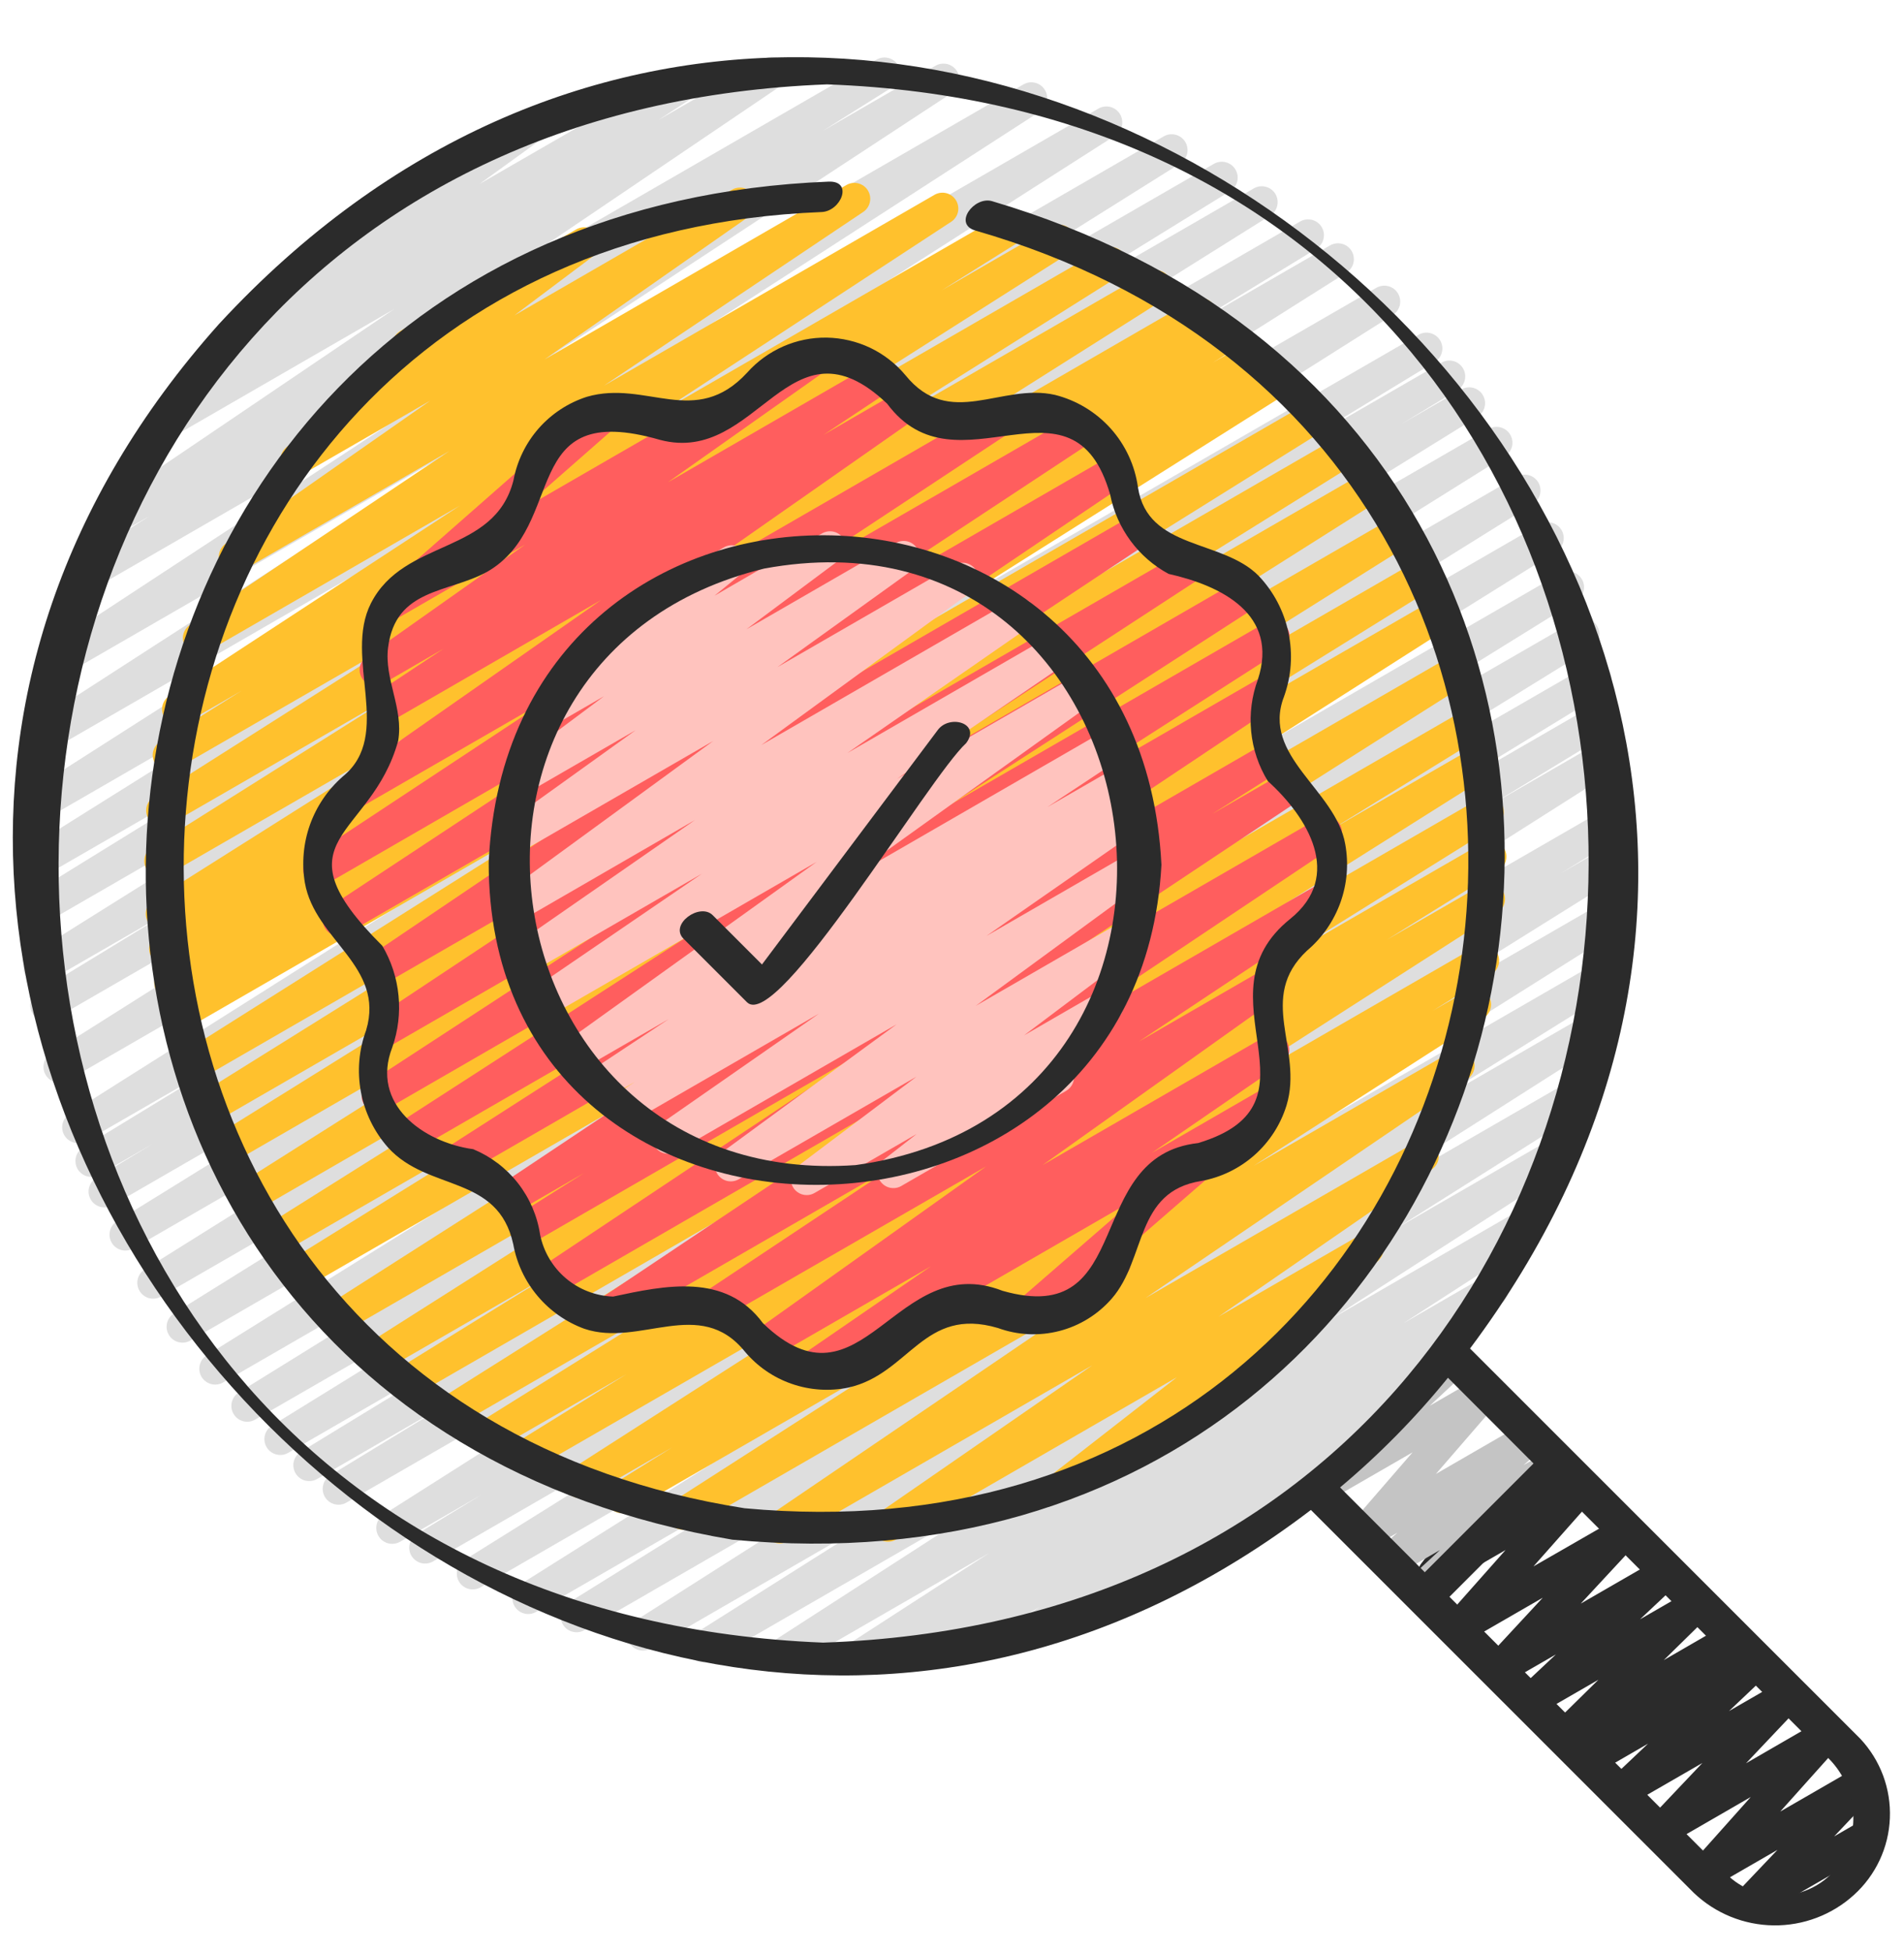 <svg width="40" height="41" viewBox="0 0 40 41" fill="none" xmlns="http://www.w3.org/2000/svg">
<g clip-path="url(#clip0_404_2436)">
<path d="M36.7 40.34C36.635 40.34 36.571 40.321 36.516 40.285C36.462 40.249 36.419 40.198 36.393 40.138C36.367 40.078 36.36 40.012 36.371 39.948C36.383 39.883 36.413 39.824 36.458 39.777L37.342 38.847L35.937 39.658C35.869 39.698 35.788 39.712 35.71 39.697C35.632 39.683 35.562 39.641 35.512 39.58C35.462 39.518 35.436 39.441 35.438 39.362C35.439 39.282 35.469 39.206 35.522 39.147L36.781 37.737L35.027 38.75C34.957 38.79 34.876 38.804 34.797 38.789C34.718 38.774 34.648 38.731 34.598 38.668C34.548 38.605 34.523 38.526 34.527 38.446C34.531 38.366 34.563 38.29 34.618 38.232L35.764 37.023L34.2 37.925C34.129 37.969 34.044 37.985 33.962 37.969C33.88 37.954 33.807 37.908 33.757 37.841C33.707 37.773 33.684 37.69 33.693 37.607C33.702 37.524 33.741 37.447 33.804 37.392L34.623 36.617L33.526 37.251C33.454 37.292 33.369 37.305 33.288 37.287C33.206 37.269 33.135 37.221 33.087 37.153C33.039 37.084 33.019 37.001 33.03 36.918C33.041 36.836 33.082 36.76 33.145 36.707L33.279 36.595L33.02 36.745C32.95 36.785 32.867 36.798 32.788 36.782C32.709 36.765 32.639 36.721 32.59 36.657C32.541 36.593 32.517 36.513 32.523 36.432C32.528 36.352 32.563 36.276 32.62 36.219L33.58 35.275L32.292 36.018C32.221 36.06 32.137 36.075 32.056 36.059C31.974 36.043 31.902 35.997 31.853 35.93C31.804 35.864 31.781 35.781 31.789 35.699C31.797 35.617 31.836 35.54 31.897 35.485L32.687 34.743L31.627 35.354C31.558 35.394 31.477 35.407 31.399 35.392C31.321 35.377 31.25 35.335 31.201 35.273C31.151 35.21 31.126 35.132 31.128 35.053C31.131 34.973 31.163 34.897 31.217 34.839L32.411 33.552L30.77 34.499C30.701 34.539 30.621 34.553 30.543 34.539C30.465 34.524 30.395 34.483 30.345 34.422C30.295 34.36 30.268 34.283 30.27 34.204C30.272 34.124 30.301 34.048 30.354 33.989L31.629 32.551L30.291 33.324C30.224 33.363 30.145 33.377 30.069 33.365C29.993 33.352 29.923 33.313 29.872 33.255C29.822 33.197 29.792 33.123 29.79 33.045C29.788 32.968 29.813 32.892 29.86 32.831L30.48 32.031C30.421 32.009 30.369 31.971 30.331 31.921C30.293 31.87 30.27 31.81 30.265 31.747C30.26 31.684 30.272 31.622 30.302 31.566C30.331 31.51 30.375 31.463 30.429 31.431L31.422 30.858C31.489 30.82 31.567 30.805 31.643 30.818C31.719 30.831 31.789 30.87 31.839 30.928C31.89 30.986 31.919 31.06 31.921 31.137C31.924 31.214 31.899 31.29 31.852 31.351L31.428 31.897L33.073 30.947C33.142 30.908 33.222 30.894 33.3 30.908C33.378 30.922 33.449 30.964 33.498 31.025C33.549 31.087 33.575 31.164 33.574 31.243C33.572 31.322 33.542 31.398 33.489 31.457L32.215 32.895L33.993 31.873C34.062 31.834 34.144 31.82 34.222 31.835C34.3 31.85 34.37 31.892 34.42 31.955C34.469 32.017 34.495 32.095 34.492 32.175C34.489 32.254 34.458 32.33 34.404 32.389L33.209 33.676L34.849 32.73C34.92 32.688 35.005 32.673 35.086 32.689C35.167 32.705 35.239 32.751 35.288 32.818C35.338 32.884 35.361 32.967 35.352 33.049C35.344 33.132 35.306 33.208 35.244 33.263L34.454 34.006L35.513 33.395C35.583 33.355 35.665 33.342 35.744 33.358C35.824 33.375 35.894 33.419 35.943 33.483C35.992 33.547 36.016 33.627 36.01 33.708C36.005 33.789 35.97 33.864 35.913 33.921L34.953 34.863L36.239 34.119C36.312 34.077 36.397 34.064 36.479 34.082C36.56 34.1 36.632 34.148 36.68 34.216C36.728 34.284 36.749 34.368 36.738 34.451C36.727 34.534 36.685 34.61 36.621 34.663L36.487 34.773L36.744 34.625C36.815 34.581 36.9 34.566 36.982 34.581C37.064 34.597 37.137 34.643 37.187 34.71C37.237 34.777 37.26 34.861 37.251 34.944C37.242 35.027 37.203 35.103 37.14 35.159L36.323 35.933L37.419 35.301C37.488 35.262 37.569 35.248 37.648 35.264C37.726 35.279 37.796 35.321 37.846 35.384C37.895 35.447 37.921 35.525 37.917 35.605C37.914 35.684 37.882 35.76 37.827 35.819L36.681 37.029L38.243 36.126C38.312 36.086 38.392 36.072 38.471 36.087C38.548 36.101 38.619 36.143 38.669 36.204C38.719 36.266 38.745 36.343 38.743 36.422C38.742 36.502 38.712 36.578 38.659 36.637L37.4 38.043L39.005 37.117C39.075 37.078 39.156 37.064 39.234 37.08C39.313 37.095 39.383 37.138 39.433 37.2C39.482 37.263 39.507 37.342 39.504 37.422C39.5 37.501 39.468 37.577 39.413 37.635L38.533 38.564L39.104 38.234C39.142 38.212 39.184 38.197 39.227 38.191C39.271 38.185 39.315 38.188 39.358 38.199C39.4 38.211 39.44 38.23 39.475 38.257C39.51 38.283 39.539 38.317 39.561 38.355C39.583 38.393 39.597 38.435 39.603 38.479C39.609 38.522 39.606 38.566 39.594 38.609C39.583 38.651 39.563 38.691 39.536 38.726C39.509 38.761 39.476 38.79 39.437 38.811L36.867 40.295C36.816 40.325 36.759 40.34 36.7 40.34Z" fill="#2B2B2B"/>
<path d="M29.811 33.745C29.744 33.745 29.679 33.724 29.624 33.687C29.568 33.649 29.526 33.595 29.501 33.533C29.477 33.47 29.472 33.402 29.487 33.337C29.502 33.271 29.536 33.212 29.585 33.167L30.252 32.551L29.345 33.074C29.274 33.115 29.189 33.128 29.109 33.11C29.028 33.093 28.957 33.046 28.909 32.979C28.861 32.911 28.839 32.829 28.849 32.747C28.858 32.665 28.897 32.589 28.959 32.535L29.359 32.186L28.783 32.519C28.715 32.559 28.634 32.572 28.557 32.559C28.48 32.544 28.41 32.504 28.359 32.443C28.309 32.382 28.282 32.306 28.283 32.227C28.284 32.148 28.313 32.072 28.364 32.013L29.676 30.499L27.821 31.569C27.75 31.611 27.666 31.624 27.586 31.608C27.505 31.591 27.434 31.545 27.385 31.479C27.336 31.413 27.314 31.331 27.322 31.249C27.329 31.168 27.367 31.092 27.427 31.036L29.663 28.957C29.652 28.891 29.662 28.822 29.69 28.761C29.719 28.7 29.766 28.649 29.825 28.615L30.403 28.282C30.474 28.24 30.558 28.226 30.639 28.243C30.719 28.259 30.791 28.305 30.84 28.371C30.889 28.437 30.912 28.52 30.904 28.602C30.896 28.684 30.858 28.76 30.797 28.815L30.037 29.521L31.06 28.931C31.128 28.891 31.208 28.878 31.286 28.892C31.363 28.905 31.433 28.947 31.483 29.007C31.533 29.068 31.561 29.144 31.56 29.223C31.559 29.302 31.53 29.378 31.479 29.437L30.166 30.953L32.021 29.881C32.093 29.84 32.178 29.827 32.258 29.845C32.339 29.863 32.41 29.91 32.459 29.977C32.507 30.044 32.528 30.127 32.518 30.209C32.509 30.291 32.469 30.367 32.407 30.421L32.007 30.768L32.501 30.483C32.572 30.442 32.656 30.429 32.736 30.446C32.816 30.463 32.887 30.508 32.935 30.574C32.984 30.64 33.007 30.722 32.999 30.803C32.991 30.884 32.954 30.96 32.894 31.016L30.707 33.037C30.716 33.103 30.706 33.169 30.676 33.229C30.647 33.288 30.601 33.338 30.544 33.371L29.977 33.699C29.927 33.729 29.869 33.745 29.811 33.745Z" fill="#C4C4C4"/>
<path d="M18.075 35.094C18.003 35.094 17.933 35.071 17.876 35.028C17.818 34.984 17.776 34.924 17.756 34.855C17.735 34.786 17.738 34.712 17.763 34.645C17.788 34.577 17.834 34.52 17.895 34.481L20.781 32.614L16.581 35.039C16.506 35.079 16.419 35.089 16.337 35.066C16.255 35.044 16.185 34.991 16.141 34.918C16.097 34.846 16.082 34.759 16.099 34.676C16.117 34.593 16.165 34.52 16.235 34.471L21.29 31.21L14.947 34.873C14.872 34.915 14.784 34.925 14.7 34.903C14.617 34.881 14.546 34.827 14.502 34.754C14.457 34.68 14.443 34.592 14.461 34.508C14.48 34.424 14.531 34.351 14.603 34.303L18.736 31.693L13.669 34.62C13.594 34.662 13.505 34.673 13.422 34.651C13.338 34.629 13.267 34.576 13.222 34.502C13.177 34.428 13.163 34.34 13.181 34.256C13.2 34.172 13.251 34.098 13.323 34.051L20.448 29.517L12.283 34.23C12.246 34.252 12.204 34.267 12.161 34.274C12.118 34.28 12.073 34.278 12.031 34.267C11.989 34.257 11.948 34.238 11.913 34.212C11.878 34.186 11.848 34.153 11.826 34.115C11.803 34.078 11.789 34.036 11.782 33.993C11.776 33.95 11.778 33.905 11.789 33.863C11.799 33.82 11.818 33.781 11.844 33.745C11.87 33.71 11.903 33.681 11.941 33.658L16.407 30.88L11.257 33.853C11.182 33.895 11.094 33.906 11.01 33.883C10.927 33.861 10.856 33.807 10.812 33.734C10.767 33.66 10.753 33.572 10.771 33.488C10.79 33.404 10.841 33.331 10.913 33.283L19.013 28.184L10.097 33.333C10.021 33.377 9.931 33.389 9.847 33.367C9.762 33.345 9.689 33.291 9.644 33.216C9.599 33.141 9.586 33.052 9.606 32.967C9.626 32.882 9.679 32.808 9.753 32.762L17.287 28.06L9.092 32.793C9.016 32.835 8.927 32.846 8.844 32.823C8.76 32.801 8.689 32.746 8.644 32.672C8.6 32.598 8.586 32.509 8.606 32.425C8.626 32.34 8.678 32.267 8.751 32.221L10.103 31.397L8.412 32.373C8.336 32.418 8.245 32.432 8.159 32.411C8.073 32.39 7.999 32.335 7.953 32.259C7.907 32.183 7.894 32.092 7.915 32.006C7.936 31.92 7.991 31.846 8.067 31.8L20.248 24.067L7.277 31.555C7.201 31.599 7.112 31.61 7.027 31.588C6.943 31.566 6.87 31.511 6.826 31.436C6.781 31.36 6.768 31.271 6.789 31.186C6.81 31.101 6.863 31.028 6.937 30.982L9.492 29.425L6.667 31.056C6.591 31.101 6.5 31.114 6.414 31.093C6.328 31.071 6.255 31.016 6.21 30.94C6.165 30.864 6.151 30.773 6.173 30.687C6.195 30.601 6.25 30.528 6.326 30.483L10.326 28.041L6.059 30.507C5.983 30.553 5.893 30.566 5.807 30.544C5.721 30.523 5.647 30.468 5.602 30.392C5.557 30.316 5.543 30.225 5.565 30.139C5.587 30.054 5.641 29.98 5.717 29.935L13.8 24.943L5.365 29.809C5.29 29.855 5.199 29.868 5.113 29.847C5.027 29.825 4.953 29.77 4.908 29.695C4.863 29.619 4.849 29.528 4.871 29.442C4.892 29.357 4.947 29.283 5.023 29.237L14.556 23.332L4.677 29.037C4.602 29.077 4.514 29.087 4.432 29.064C4.349 29.041 4.279 28.988 4.235 28.915C4.191 28.842 4.176 28.755 4.195 28.671C4.213 28.588 4.263 28.515 4.333 28.467L15.477 21.523L4 28.151C3.924 28.195 3.835 28.207 3.75 28.185C3.665 28.163 3.593 28.109 3.548 28.034C3.503 27.959 3.489 27.87 3.509 27.785C3.53 27.7 3.583 27.626 3.657 27.58L14.923 20.564L3.379 27.231C3.303 27.272 3.214 27.283 3.131 27.261C3.048 27.238 2.976 27.184 2.932 27.11C2.888 27.036 2.874 26.948 2.893 26.864C2.913 26.78 2.964 26.706 3.036 26.659L15.093 19.119L2.793 26.221C2.717 26.262 2.629 26.273 2.546 26.25C2.463 26.227 2.392 26.173 2.348 26.099C2.303 26.025 2.29 25.937 2.309 25.853C2.328 25.77 2.379 25.696 2.451 25.649L11.963 19.767L2.349 25.317C2.274 25.357 2.185 25.366 2.103 25.343C2.021 25.319 1.95 25.265 1.907 25.191C1.863 25.118 1.85 25.03 1.869 24.947C1.889 24.863 1.939 24.79 2.011 24.743L3.211 24.019L2.077 24.674C2.002 24.715 1.913 24.725 1.829 24.703C1.746 24.68 1.675 24.625 1.631 24.551C1.587 24.477 1.574 24.388 1.594 24.304C1.614 24.22 1.665 24.147 1.738 24.101L4.813 22.227L1.8 23.965C1.725 24.006 1.636 24.017 1.553 23.994C1.47 23.972 1.399 23.919 1.354 23.845C1.31 23.771 1.295 23.683 1.314 23.599C1.333 23.515 1.384 23.442 1.455 23.395L14.789 14.969L1.409 22.695C1.334 22.737 1.245 22.748 1.161 22.726C1.077 22.704 1.006 22.65 0.961 22.576C0.916 22.502 0.902 22.413 0.922 22.329C0.941 22.244 0.993 22.171 1.065 22.124L13.687 14.154L1.125 21.407C1.05 21.447 0.961 21.457 0.879 21.434C0.796 21.411 0.725 21.357 0.682 21.283C0.638 21.209 0.624 21.121 0.643 21.038C0.663 20.954 0.714 20.881 0.785 20.834L3.683 19.067L1 20.615C0.924 20.66 0.834 20.674 0.748 20.653C0.662 20.631 0.588 20.577 0.542 20.501C0.497 20.425 0.483 20.334 0.504 20.249C0.526 20.163 0.58 20.089 0.656 20.043L10.633 13.795L0.886 19.423C0.81 19.468 0.719 19.481 0.633 19.46C0.548 19.438 0.474 19.383 0.429 19.307C0.383 19.231 0.37 19.14 0.392 19.055C0.413 18.969 0.468 18.895 0.544 18.85L6.303 15.295L0.853 18.441C0.777 18.486 0.686 18.5 0.6 18.478C0.514 18.456 0.44 18.401 0.395 18.325C0.349 18.249 0.336 18.158 0.357 18.072C0.379 17.986 0.434 17.912 0.51 17.867L8.867 12.633L0.902 17.233C0.827 17.277 0.737 17.29 0.652 17.268C0.567 17.247 0.494 17.193 0.449 17.118C0.403 17.044 0.389 16.954 0.409 16.869C0.429 16.784 0.481 16.71 0.555 16.663L10.493 10.318L1.067 15.757C1.029 15.78 0.988 15.795 0.945 15.802C0.901 15.808 0.857 15.807 0.815 15.796C0.729 15.776 0.655 15.722 0.608 15.646C0.562 15.571 0.548 15.48 0.569 15.394C0.589 15.308 0.643 15.234 0.719 15.188L10.214 9.058L1.412 14.141C1.337 14.183 1.248 14.195 1.165 14.174C1.081 14.152 1.009 14.099 0.963 14.026C0.918 13.952 0.903 13.864 0.922 13.779C0.94 13.695 0.991 13.621 1.063 13.573L9.837 7.819L2.005 12.341C1.967 12.363 1.926 12.378 1.882 12.385C1.839 12.391 1.795 12.389 1.752 12.379C1.71 12.368 1.67 12.349 1.635 12.323C1.599 12.297 1.57 12.264 1.547 12.227C1.524 12.19 1.509 12.148 1.503 12.105C1.496 12.061 1.499 12.017 1.509 11.975C1.52 11.932 1.538 11.892 1.564 11.857C1.591 11.822 1.623 11.792 1.661 11.769L3.144 10.836L2.489 11.213C2.415 11.256 2.326 11.268 2.243 11.247C2.159 11.226 2.087 11.174 2.042 11.101C1.996 11.028 1.98 10.94 1.998 10.856C2.016 10.771 2.065 10.697 2.136 10.649L8.283 6.489L3.67 9.153C3.595 9.195 3.506 9.207 3.423 9.186C3.339 9.164 3.267 9.111 3.221 9.038C3.176 8.964 3.161 8.876 3.18 8.791C3.198 8.707 3.249 8.633 3.321 8.585L4.629 7.733C4.558 7.736 4.489 7.716 4.43 7.676C4.371 7.636 4.327 7.578 4.303 7.511C4.28 7.444 4.278 7.371 4.299 7.303C4.319 7.235 4.361 7.176 4.418 7.133L6.919 5.325C6.866 5.297 6.822 5.256 6.791 5.205C6.76 5.154 6.743 5.096 6.742 5.037C6.741 4.977 6.756 4.919 6.785 4.867C6.815 4.815 6.857 4.772 6.909 4.743L10.969 2.399C11.043 2.36 11.128 2.351 11.208 2.371C11.288 2.392 11.357 2.442 11.403 2.511C11.448 2.58 11.466 2.664 11.453 2.746C11.441 2.827 11.398 2.901 11.333 2.953L10.075 3.863L14.234 1.463C14.309 1.419 14.399 1.406 14.483 1.428C14.567 1.449 14.64 1.502 14.686 1.576C14.731 1.651 14.746 1.74 14.727 1.825C14.707 1.909 14.656 1.983 14.583 2.031L13.836 2.518L16.047 1.24C16.122 1.196 16.211 1.182 16.296 1.203C16.38 1.223 16.453 1.276 16.5 1.35C16.546 1.423 16.561 1.512 16.543 1.597C16.525 1.682 16.474 1.757 16.401 1.805L10.254 5.964L18.419 1.25C18.495 1.208 18.584 1.196 18.668 1.219C18.751 1.241 18.823 1.295 18.868 1.369C18.913 1.443 18.927 1.531 18.907 1.616C18.888 1.7 18.836 1.774 18.763 1.821L17.288 2.747L19.65 1.383C19.725 1.338 19.815 1.325 19.9 1.345C19.985 1.366 20.059 1.42 20.105 1.494C20.151 1.569 20.166 1.659 20.146 1.744C20.127 1.829 20.074 1.904 20 1.951L11.225 7.705L21.502 1.772C21.577 1.729 21.666 1.717 21.75 1.739C21.834 1.761 21.906 1.814 21.951 1.888C21.997 1.962 22.011 2.05 21.992 2.135C21.973 2.219 21.922 2.293 21.849 2.341L12.352 8.474L23.075 2.281C23.151 2.237 23.241 2.224 23.325 2.246C23.41 2.267 23.483 2.321 23.529 2.396C23.574 2.47 23.588 2.56 23.569 2.645C23.549 2.73 23.496 2.804 23.422 2.851L13.482 9.2L24.443 2.867C24.518 2.821 24.609 2.807 24.695 2.829C24.781 2.85 24.855 2.905 24.9 2.98C24.946 3.056 24.96 3.147 24.938 3.233C24.917 3.319 24.863 3.392 24.787 3.438L16.429 8.678L25.505 3.439C25.58 3.397 25.67 3.385 25.754 3.408C25.838 3.43 25.91 3.484 25.954 3.559C25.999 3.633 26.013 3.722 25.993 3.807C25.973 3.891 25.92 3.965 25.847 4.011L20.099 7.56L26.341 3.956C26.417 3.912 26.507 3.9 26.591 3.922C26.676 3.944 26.749 3.998 26.794 4.073C26.839 4.148 26.852 4.237 26.832 4.322C26.812 4.407 26.759 4.481 26.685 4.527L16.697 10.784L27.315 4.651C27.391 4.607 27.481 4.596 27.566 4.618C27.65 4.64 27.723 4.695 27.767 4.77C27.812 4.845 27.825 4.935 27.804 5.02C27.783 5.105 27.73 5.178 27.655 5.224L24.781 6.98L27.937 5.157C28.013 5.112 28.104 5.098 28.19 5.119C28.275 5.14 28.349 5.195 28.395 5.27C28.441 5.346 28.454 5.437 28.433 5.523C28.412 5.608 28.358 5.682 28.282 5.728L15.661 13.697L28.91 6.047C28.986 6.002 29.076 5.988 29.162 6.009C29.248 6.03 29.322 6.084 29.368 6.16C29.414 6.236 29.428 6.326 29.407 6.412C29.385 6.498 29.331 6.572 29.255 6.618L15.915 15.047L29.811 7.025C29.887 6.984 29.975 6.974 30.058 6.998C30.141 7.021 30.211 7.075 30.255 7.148C30.299 7.222 30.313 7.31 30.293 7.394C30.274 7.477 30.223 7.55 30.151 7.597L27.067 9.473L30.289 7.612C30.365 7.571 30.454 7.561 30.537 7.583C30.62 7.606 30.692 7.661 30.735 7.735C30.779 7.809 30.793 7.898 30.773 7.982C30.753 8.066 30.701 8.139 30.629 8.185L29.448 8.901L30.709 8.173C30.784 8.133 30.872 8.123 30.955 8.146C31.037 8.169 31.108 8.223 31.152 8.296C31.196 8.37 31.21 8.457 31.191 8.541C31.172 8.624 31.122 8.697 31.051 8.745L21.541 14.627L31.274 9.009C31.35 8.965 31.439 8.953 31.524 8.975C31.609 8.997 31.681 9.051 31.726 9.126C31.771 9.201 31.785 9.29 31.765 9.375C31.744 9.46 31.691 9.534 31.617 9.58L19.553 17.119L31.858 10.015C31.934 9.969 32.025 9.956 32.111 9.977C32.196 9.998 32.27 10.053 32.316 10.129C32.361 10.205 32.375 10.296 32.353 10.382C32.332 10.467 32.277 10.541 32.201 10.587L20.941 17.6L32.347 11.014C32.423 10.969 32.513 10.955 32.599 10.977C32.685 10.998 32.759 11.053 32.804 11.129C32.849 11.204 32.863 11.295 32.841 11.381C32.82 11.467 32.765 11.54 32.689 11.586L21.543 18.533L32.773 12.046C32.811 12.024 32.853 12.009 32.896 12.002C32.939 11.996 32.983 11.998 33.026 12.009C33.068 12.019 33.108 12.038 33.143 12.064C33.178 12.09 33.208 12.123 33.231 12.161C33.253 12.198 33.268 12.24 33.275 12.283C33.281 12.326 33.279 12.371 33.268 12.413C33.258 12.456 33.239 12.495 33.212 12.531C33.186 12.566 33.154 12.595 33.116 12.618L23.583 18.525L33.104 13.029C33.18 12.986 33.269 12.975 33.353 12.997C33.437 13.019 33.509 13.073 33.554 13.148C33.598 13.223 33.612 13.312 33.592 13.396C33.572 13.481 33.52 13.554 33.446 13.601L25.359 18.592L33.359 13.975C33.434 13.933 33.524 13.922 33.607 13.945C33.691 13.967 33.762 14.021 33.806 14.096C33.851 14.17 33.864 14.259 33.844 14.343C33.824 14.428 33.772 14.501 33.699 14.547L29.686 17L33.527 14.78C33.602 14.739 33.691 14.73 33.773 14.753C33.856 14.776 33.927 14.83 33.971 14.904C34.014 14.978 34.028 15.065 34.009 15.149C33.989 15.233 33.938 15.306 33.867 15.353L31.329 16.899L33.653 15.558C33.728 15.517 33.816 15.507 33.899 15.529C33.981 15.552 34.052 15.605 34.096 15.678C34.141 15.751 34.156 15.839 34.137 15.922C34.119 16.006 34.069 16.079 33.998 16.127L21.817 23.861L33.789 16.949C33.864 16.909 33.953 16.899 34.035 16.922C34.118 16.945 34.189 16.999 34.233 17.073C34.276 17.147 34.29 17.235 34.271 17.318C34.251 17.402 34.2 17.475 34.129 17.522L32.787 18.341L33.811 17.749C33.887 17.71 33.974 17.7 34.056 17.723C34.139 17.746 34.209 17.799 34.253 17.873C34.297 17.946 34.311 18.033 34.292 18.116C34.274 18.199 34.225 18.272 34.154 18.32L26.614 23.025L33.777 18.892C33.853 18.851 33.941 18.84 34.024 18.862C34.108 18.884 34.179 18.938 34.223 19.012C34.268 19.085 34.282 19.173 34.263 19.257C34.244 19.341 34.194 19.415 34.122 19.462L26.017 24.563L33.651 20.155C33.726 20.113 33.816 20.101 33.9 20.124C33.984 20.146 34.056 20.2 34.1 20.275C34.145 20.349 34.159 20.438 34.139 20.523C34.118 20.607 34.066 20.681 33.993 20.727L29.54 23.497L33.468 21.23C33.543 21.188 33.632 21.177 33.716 21.199C33.799 21.221 33.871 21.274 33.916 21.348C33.96 21.422 33.975 21.51 33.956 21.594C33.937 21.678 33.886 21.752 33.814 21.799L26.688 26.333L33.113 22.624C33.189 22.578 33.28 22.564 33.366 22.586C33.451 22.607 33.525 22.661 33.571 22.737C33.617 22.813 33.63 22.903 33.609 22.989C33.588 23.075 33.534 23.149 33.458 23.195L29.321 25.805L32.687 23.861C32.763 23.819 32.851 23.808 32.934 23.83C33.018 23.852 33.089 23.905 33.134 23.978C33.179 24.052 33.194 24.14 33.176 24.224C33.157 24.308 33.107 24.381 33.035 24.429L27.981 27.689L32.02 25.356C32.095 25.314 32.184 25.303 32.267 25.325C32.35 25.346 32.422 25.399 32.467 25.473C32.512 25.546 32.527 25.634 32.508 25.718C32.49 25.802 32.44 25.876 32.368 25.924L29.479 27.791L31.195 26.8C31.27 26.759 31.358 26.748 31.441 26.77C31.524 26.792 31.595 26.845 31.64 26.919C31.685 26.992 31.699 27.079 31.681 27.163C31.663 27.247 31.613 27.321 31.541 27.369L30.461 28.067C30.53 28.072 30.595 28.099 30.648 28.144C30.701 28.188 30.739 28.248 30.756 28.315C30.773 28.382 30.77 28.453 30.745 28.517C30.72 28.582 30.676 28.637 30.619 28.676L29.067 29.715C29.148 29.739 29.217 29.794 29.259 29.867C29.303 29.944 29.315 30.035 29.292 30.12C29.269 30.205 29.213 30.278 29.137 30.322L21.98 34.455C21.905 34.499 21.816 34.511 21.732 34.49C21.648 34.469 21.576 34.417 21.53 34.343C21.484 34.27 21.469 34.182 21.487 34.097C21.505 34.012 21.555 33.938 21.627 33.89L21.849 33.742L19.836 34.904C19.761 34.947 19.672 34.959 19.588 34.937C19.504 34.915 19.432 34.862 19.387 34.788C19.341 34.714 19.327 34.626 19.346 34.541C19.365 34.456 19.416 34.383 19.489 34.335L19.533 34.307L18.243 35.051C18.192 35.08 18.134 35.095 18.075 35.094Z" fill="#DEDEDE"/>
<path d="M16.382 32.412C16.311 32.412 16.241 32.389 16.184 32.347C16.127 32.304 16.085 32.245 16.064 32.177C16.043 32.109 16.044 32.036 16.068 31.968C16.091 31.901 16.136 31.843 16.195 31.803L22.966 27.2L14.515 32.078C14.44 32.122 14.35 32.135 14.265 32.114C14.181 32.092 14.108 32.038 14.062 31.964C14.017 31.889 14.002 31.799 14.022 31.714C14.042 31.629 14.095 31.555 14.169 31.509L19.013 28.4L13.234 31.733C13.158 31.777 13.069 31.789 12.984 31.767C12.899 31.745 12.827 31.691 12.782 31.616C12.737 31.541 12.723 31.452 12.743 31.367C12.764 31.282 12.817 31.208 12.891 31.162L14.123 30.395L12.35 31.418C12.275 31.46 12.186 31.471 12.102 31.449C12.019 31.427 11.947 31.374 11.902 31.3C11.858 31.226 11.843 31.138 11.862 31.054C11.881 30.97 11.932 30.896 12.004 30.849L19.079 26.315L11.162 30.881C11.086 30.923 10.998 30.934 10.914 30.911C10.831 30.889 10.76 30.835 10.715 30.761C10.671 30.687 10.657 30.599 10.676 30.514C10.696 30.43 10.747 30.357 10.819 30.31L13.167 28.854L10.391 30.454C10.316 30.495 10.228 30.505 10.145 30.483C10.062 30.46 9.991 30.406 9.947 30.333C9.903 30.259 9.889 30.172 9.907 30.088C9.926 30.004 9.977 29.931 10.048 29.883L14.437 27.146L9.591 29.946C9.516 29.992 9.425 30.006 9.339 29.984C9.253 29.963 9.179 29.909 9.134 29.833C9.088 29.757 9.074 29.667 9.095 29.581C9.117 29.495 9.171 29.421 9.247 29.375L16.373 24.885L8.723 29.302C8.647 29.345 8.558 29.356 8.474 29.334C8.39 29.311 8.318 29.257 8.273 29.183C8.228 29.108 8.215 29.019 8.235 28.934C8.255 28.85 8.307 28.776 8.381 28.73L11.565 26.764L8.099 28.764C8.023 28.804 7.936 28.813 7.854 28.791C7.772 28.768 7.702 28.715 7.658 28.642C7.614 28.569 7.599 28.482 7.617 28.399C7.635 28.316 7.684 28.243 7.754 28.195L16.995 22.333L7.273 27.947C7.198 27.99 7.109 28.002 7.024 27.98C6.94 27.958 6.868 27.904 6.823 27.83C6.778 27.756 6.764 27.667 6.783 27.582C6.803 27.497 6.855 27.424 6.928 27.377L17.333 20.743L6.475 27.009C6.4 27.046 6.314 27.053 6.234 27.029C6.154 27.006 6.086 26.953 6.043 26.881C6 26.81 5.986 26.725 6.002 26.643C6.019 26.561 6.066 26.489 6.133 26.44L11.873 22.879L5.953 26.296C5.878 26.338 5.789 26.35 5.705 26.327C5.621 26.305 5.55 26.251 5.505 26.177C5.46 26.103 5.446 26.015 5.466 25.93C5.485 25.846 5.537 25.772 5.609 25.725L14.097 20.392L5.4 25.417C5.324 25.462 5.234 25.476 5.148 25.455C5.062 25.434 4.988 25.38 4.942 25.304C4.896 25.228 4.882 25.138 4.903 25.052C4.925 24.966 4.979 24.892 5.055 24.846L14.643 18.785L4.875 24.423C4.837 24.446 4.795 24.461 4.752 24.467C4.709 24.474 4.665 24.472 4.622 24.461C4.58 24.45 4.54 24.431 4.504 24.405C4.469 24.379 4.44 24.347 4.417 24.309C4.394 24.271 4.38 24.23 4.373 24.186C4.367 24.143 4.369 24.099 4.379 24.056C4.39 24.014 4.409 23.974 4.435 23.939C4.461 23.904 4.494 23.874 4.531 23.851L11.047 19.796L4.505 23.573C4.43 23.613 4.342 23.624 4.259 23.601C4.176 23.579 4.105 23.525 4.061 23.451C4.017 23.378 4.003 23.29 4.021 23.206C4.04 23.123 4.091 23.049 4.162 23.002L10.872 18.817L4.185 22.677C4.109 22.718 4.021 22.727 3.939 22.705C3.857 22.682 3.786 22.629 3.742 22.556C3.698 22.483 3.684 22.395 3.702 22.312C3.72 22.228 3.77 22.155 3.841 22.107L12.377 16.721L3.888 21.621C3.812 21.663 3.723 21.674 3.64 21.651C3.556 21.629 3.485 21.574 3.44 21.5C3.396 21.426 3.382 21.337 3.402 21.253C3.422 21.168 3.474 21.095 3.547 21.049L3.709 20.95C3.632 20.984 3.544 20.988 3.464 20.959C3.383 20.931 3.317 20.873 3.278 20.797C3.24 20.722 3.231 20.634 3.255 20.552C3.278 20.471 3.332 20.401 3.405 20.358L3.891 20.061L3.637 20.207C3.561 20.253 3.47 20.266 3.384 20.244C3.299 20.223 3.225 20.168 3.18 20.092C3.134 20.016 3.121 19.925 3.143 19.839C3.165 19.753 3.219 19.68 3.295 19.635L3.515 19.501C3.438 19.531 3.352 19.531 3.275 19.501C3.198 19.471 3.134 19.413 3.097 19.339C3.06 19.265 3.052 19.179 3.075 19.099C3.097 19.02 3.149 18.951 3.219 18.907L9.873 14.707L3.521 18.374C3.446 18.414 3.358 18.424 3.276 18.401C3.193 18.379 3.123 18.325 3.079 18.252C3.035 18.179 3.02 18.092 3.039 18.009C3.057 17.925 3.107 17.852 3.177 17.804L8.295 14.584L3.569 17.311C3.494 17.354 3.405 17.366 3.32 17.344C3.236 17.322 3.164 17.268 3.119 17.194C3.074 17.12 3.06 17.031 3.079 16.946C3.099 16.861 3.151 16.788 3.224 16.741L8.691 13.274L3.708 16.147C3.632 16.191 3.543 16.203 3.458 16.181C3.373 16.159 3.301 16.105 3.256 16.03C3.211 15.955 3.197 15.866 3.217 15.781C3.238 15.696 3.291 15.622 3.365 15.576L5.077 14.505L3.897 15.186C3.822 15.227 3.735 15.237 3.652 15.215C3.57 15.193 3.499 15.141 3.454 15.068C3.41 14.995 3.394 14.909 3.412 14.825C3.429 14.742 3.478 14.668 3.548 14.619L9.66 10.619L4.343 13.688C4.268 13.731 4.179 13.744 4.095 13.723C4.011 13.702 3.939 13.649 3.893 13.576C3.847 13.503 3.831 13.414 3.85 13.33C3.868 13.245 3.918 13.171 3.99 13.123L9.441 9.472L5.095 11.981C5.02 12.024 4.933 12.036 4.85 12.015C4.767 11.994 4.695 11.943 4.649 11.871C4.603 11.799 4.587 11.712 4.603 11.628C4.619 11.544 4.667 11.47 4.737 11.42L9.04 8.413L6.391 9.941C6.318 9.983 6.231 9.996 6.149 9.976C6.066 9.957 5.994 9.907 5.948 9.836C5.901 9.766 5.883 9.68 5.897 9.596C5.911 9.513 5.957 9.438 6.024 9.387L8.459 7.555C8.399 7.534 8.347 7.496 8.309 7.446C8.27 7.396 8.247 7.336 8.241 7.273C8.235 7.21 8.247 7.147 8.276 7.091C8.305 7.034 8.349 6.987 8.403 6.955L12.106 4.817C12.18 4.775 12.266 4.763 12.349 4.782C12.431 4.802 12.503 4.852 12.55 4.923C12.596 4.993 12.614 5.079 12.6 5.162C12.586 5.246 12.541 5.321 12.473 5.372L10.807 6.623L15.379 3.984C15.453 3.941 15.541 3.929 15.624 3.949C15.708 3.97 15.78 4.022 15.826 4.094C15.872 4.167 15.888 4.254 15.871 4.338C15.855 4.422 15.806 4.497 15.736 4.546L11.438 7.55L17.786 3.883C17.861 3.841 17.949 3.83 18.032 3.851C18.115 3.873 18.187 3.925 18.232 3.998C18.277 4.071 18.293 4.158 18.275 4.242C18.258 4.326 18.209 4.4 18.138 4.449L12.687 8.1L19.643 4.085C19.718 4.046 19.805 4.036 19.887 4.058C19.968 4.08 20.039 4.133 20.083 4.205C20.127 4.277 20.143 4.364 20.126 4.447C20.109 4.53 20.061 4.603 19.991 4.652L13.879 8.652L21.166 4.447C21.241 4.406 21.33 4.396 21.413 4.418C21.495 4.441 21.566 4.494 21.61 4.568C21.655 4.641 21.669 4.729 21.65 4.813C21.631 4.897 21.581 4.97 21.509 5.017L19.788 6.094L22.094 4.761C22.169 4.719 22.258 4.708 22.341 4.731C22.424 4.753 22.495 4.807 22.54 4.88C22.584 4.954 22.599 5.042 22.58 5.126C22.561 5.21 22.51 5.283 22.439 5.331L16.981 8.8L23.175 5.224C23.25 5.184 23.338 5.174 23.42 5.197C23.503 5.219 23.573 5.273 23.617 5.346C23.661 5.419 23.676 5.506 23.657 5.59C23.639 5.673 23.589 5.746 23.519 5.794L18.4 9.013L24.115 5.714C24.191 5.672 24.28 5.66 24.364 5.683C24.447 5.705 24.519 5.759 24.564 5.833C24.608 5.907 24.622 5.995 24.603 6.08C24.584 6.164 24.532 6.238 24.459 6.285L17.811 10.485L25.049 6.303C25.125 6.258 25.215 6.245 25.301 6.267C25.387 6.288 25.46 6.343 25.506 6.419C25.551 6.495 25.564 6.586 25.543 6.671C25.521 6.757 25.466 6.831 25.39 6.876L25.31 6.925L25.643 6.733C25.719 6.687 25.81 6.674 25.896 6.696C25.982 6.718 26.055 6.773 26.101 6.849C26.146 6.925 26.159 7.016 26.137 7.101C26.116 7.187 26.061 7.261 25.985 7.306L25.481 7.614L26.214 7.192C26.29 7.15 26.379 7.139 26.462 7.162C26.546 7.185 26.617 7.239 26.662 7.313C26.706 7.388 26.72 7.476 26.7 7.561C26.68 7.645 26.628 7.718 26.555 7.765L26.495 7.801L26.739 7.661C26.814 7.619 26.903 7.609 26.986 7.631C27.069 7.653 27.14 7.707 27.184 7.78C27.229 7.854 27.243 7.942 27.224 8.026C27.206 8.11 27.155 8.183 27.083 8.231L18.543 13.619L27.509 8.442C27.585 8.402 27.672 8.393 27.755 8.416C27.837 8.439 27.907 8.492 27.951 8.565C27.994 8.638 28.009 8.725 27.99 8.809C27.972 8.892 27.922 8.965 27.852 9.013L21.141 13.2L28.125 9.167C28.2 9.123 28.29 9.111 28.375 9.133C28.459 9.155 28.532 9.209 28.577 9.284C28.622 9.359 28.636 9.448 28.615 9.533C28.595 9.618 28.542 9.692 28.468 9.738L21.953 13.793L28.675 9.913C28.75 9.871 28.839 9.861 28.922 9.883C29.005 9.905 29.076 9.959 29.12 10.032C29.165 10.106 29.179 10.194 29.16 10.278C29.142 10.362 29.091 10.435 29.019 10.483L19.433 16.543L29.275 10.861C29.351 10.819 29.44 10.808 29.524 10.83C29.607 10.852 29.679 10.906 29.724 10.98C29.768 11.054 29.782 11.143 29.763 11.227C29.744 11.312 29.692 11.385 29.619 11.432L21.127 16.765L29.764 11.78C29.84 11.74 29.928 11.73 30.01 11.753C30.093 11.776 30.163 11.829 30.207 11.903C30.251 11.976 30.265 12.064 30.246 12.147C30.227 12.231 30.177 12.304 30.106 12.351L24.361 15.915L30.121 12.591C30.197 12.55 30.285 12.54 30.367 12.562C30.45 12.584 30.521 12.638 30.565 12.711C30.61 12.784 30.624 12.871 30.606 12.955C30.587 13.039 30.538 13.112 30.467 13.16L20.067 19.79L30.533 13.748C30.608 13.708 30.696 13.699 30.778 13.722C30.86 13.744 30.93 13.797 30.974 13.87C31.018 13.943 31.033 14.03 31.015 14.113C30.997 14.196 30.948 14.269 30.878 14.317L21.631 20.184L30.825 14.876C30.901 14.831 30.992 14.817 31.078 14.839C31.164 14.861 31.237 14.915 31.283 14.991C31.328 15.067 31.341 15.158 31.32 15.244C31.298 15.33 31.243 15.403 31.167 15.449L27.987 17.411L30.976 15.686C31.052 15.644 31.141 15.632 31.224 15.655C31.308 15.677 31.38 15.731 31.424 15.805C31.469 15.879 31.483 15.967 31.464 16.052C31.444 16.136 31.393 16.21 31.32 16.257L24.2 20.743L31.101 16.759C31.176 16.718 31.264 16.708 31.347 16.73C31.43 16.753 31.501 16.806 31.545 16.88C31.589 16.953 31.604 17.041 31.585 17.125C31.566 17.209 31.515 17.282 31.444 17.329L27.048 20.067L31.143 17.703C31.218 17.658 31.309 17.644 31.395 17.666C31.481 17.688 31.555 17.742 31.6 17.818C31.645 17.894 31.659 17.985 31.637 18.07C31.616 18.156 31.561 18.23 31.485 18.275L29.139 19.733L31.125 18.588C31.2 18.547 31.288 18.536 31.371 18.558C31.454 18.58 31.525 18.633 31.57 18.707C31.615 18.78 31.629 18.867 31.611 18.951C31.593 19.035 31.543 19.109 31.471 19.157L24.4 23.691L30.995 19.884C31.07 19.84 31.16 19.828 31.245 19.85C31.329 19.872 31.402 19.926 31.447 20.001C31.492 20.076 31.506 20.166 31.485 20.25C31.465 20.335 31.412 20.409 31.338 20.455L30.1 21.226L30.827 20.806C30.903 20.763 30.992 20.751 31.076 20.773C31.159 20.795 31.232 20.848 31.277 20.922C31.322 20.996 31.337 21.084 31.317 21.169C31.298 21.253 31.247 21.327 31.175 21.375L26.337 24.483L30.486 22.088C30.561 22.047 30.648 22.037 30.73 22.058C30.811 22.08 30.882 22.132 30.927 22.203C30.972 22.275 30.988 22.361 30.972 22.445C30.956 22.528 30.909 22.602 30.84 22.651L24.067 27.258L29.729 23.991C29.803 23.949 29.891 23.938 29.974 23.958C30.057 23.979 30.128 24.031 30.174 24.103C30.22 24.176 30.236 24.263 30.22 24.347C30.203 24.43 30.155 24.505 30.085 24.554L25.6 27.65L28.566 25.939C28.639 25.897 28.725 25.885 28.807 25.904C28.889 25.923 28.96 25.973 29.007 26.042C29.054 26.112 29.073 26.197 29.06 26.28C29.047 26.363 29.003 26.438 28.937 26.49L26.109 28.69C26.181 28.693 26.251 28.719 26.307 28.764C26.363 28.81 26.403 28.872 26.42 28.943C26.438 29.013 26.432 29.087 26.404 29.153C26.375 29.22 26.326 29.275 26.264 29.311L22.561 31.449C22.488 31.493 22.401 31.507 22.318 31.488C22.235 31.47 22.162 31.42 22.114 31.349C22.067 31.279 22.048 31.192 22.062 31.108C22.076 31.024 22.121 30.949 22.189 30.897L24.723 28.923L18.819 32.333C18.745 32.375 18.657 32.387 18.574 32.366C18.491 32.346 18.419 32.294 18.374 32.221C18.328 32.149 18.312 32.062 18.328 31.978C18.345 31.894 18.393 31.82 18.463 31.771L22.947 28.672L16.547 32.366C16.497 32.395 16.44 32.411 16.382 32.412Z" fill="#FFC12D"/>
<path d="M17.008 29.082C16.937 29.082 16.868 29.059 16.81 29.017C16.753 28.975 16.711 28.915 16.69 28.848C16.669 28.779 16.67 28.707 16.693 28.64C16.717 28.572 16.761 28.514 16.819 28.474L19.558 26.592L16.184 28.539C16.11 28.58 16.023 28.591 15.941 28.571C15.859 28.55 15.788 28.499 15.742 28.428C15.697 28.357 15.68 28.271 15.695 28.188C15.71 28.105 15.756 28.03 15.824 27.98L20.715 24.496L15.102 27.733C15.027 27.773 14.94 27.783 14.858 27.761C14.777 27.739 14.706 27.687 14.662 27.615C14.617 27.543 14.602 27.457 14.618 27.374C14.635 27.291 14.682 27.217 14.751 27.168L18.828 24.457L12.903 27.878C12.828 27.923 12.739 27.936 12.654 27.915C12.569 27.895 12.496 27.841 12.45 27.767C12.404 27.693 12.389 27.604 12.408 27.519C12.427 27.434 12.478 27.36 12.551 27.312L19.277 22.813L11.67 27.205C11.595 27.246 11.508 27.257 11.425 27.235C11.343 27.213 11.272 27.161 11.227 27.089C11.182 27.016 11.167 26.93 11.184 26.846C11.201 26.763 11.249 26.689 11.319 26.64L18.237 22.034L11.205 26.094C11.129 26.136 11.041 26.146 10.958 26.124C10.875 26.102 10.803 26.048 10.759 25.974C10.714 25.901 10.7 25.813 10.719 25.729C10.738 25.645 10.788 25.572 10.86 25.524L12.271 24.633L10.885 25.433C10.81 25.477 10.721 25.491 10.636 25.47C10.551 25.449 10.478 25.396 10.432 25.322C10.386 25.248 10.371 25.159 10.39 25.074C10.409 24.989 10.46 24.914 10.533 24.867L17.895 19.957L9.704 24.689C9.629 24.733 9.539 24.746 9.454 24.724C9.369 24.703 9.296 24.649 9.251 24.575C9.205 24.5 9.191 24.41 9.211 24.325C9.231 24.24 9.283 24.166 9.357 24.119L14.495 20.826L8.651 24.2C8.575 24.246 8.485 24.261 8.399 24.24C8.313 24.219 8.238 24.165 8.192 24.09C8.146 24.014 8.132 23.924 8.153 23.838C8.173 23.752 8.227 23.677 8.303 23.631L14.817 19.425L8.099 23.305C8.023 23.348 7.934 23.361 7.85 23.34C7.765 23.319 7.693 23.265 7.647 23.191C7.601 23.117 7.587 23.028 7.606 22.943C7.625 22.858 7.677 22.784 7.75 22.737L14.586 18.279L8.195 21.969C8.12 22.012 8.031 22.025 7.947 22.004C7.863 21.983 7.79 21.93 7.745 21.856C7.699 21.782 7.684 21.693 7.703 21.609C7.721 21.524 7.772 21.45 7.845 21.402L14.845 16.759L8.117 20.641C8.043 20.684 7.954 20.696 7.871 20.675C7.787 20.654 7.715 20.602 7.67 20.529C7.624 20.456 7.608 20.368 7.626 20.284C7.644 20.199 7.693 20.125 7.764 20.077L15.416 14.911L7.276 19.611C7.201 19.653 7.113 19.664 7.03 19.642C6.946 19.621 6.875 19.568 6.83 19.495C6.785 19.422 6.769 19.334 6.787 19.25C6.805 19.166 6.855 19.092 6.926 19.044L13.243 14.877L6.867 18.56C6.792 18.602 6.703 18.613 6.62 18.592C6.537 18.57 6.465 18.517 6.42 18.444C6.375 18.371 6.36 18.284 6.378 18.2C6.396 18.116 6.446 18.042 6.517 17.993L11.642 14.609L7.498 17C7.424 17.044 7.335 17.058 7.251 17.038C7.166 17.018 7.093 16.965 7.047 16.892C7 16.82 6.984 16.731 7.001 16.646C7.019 16.561 7.068 16.487 7.14 16.438L12.629 12.6L8.254 15.126C8.179 15.169 8.091 15.181 8.007 15.159C7.923 15.138 7.851 15.085 7.806 15.012C7.761 14.939 7.745 14.851 7.763 14.767C7.781 14.682 7.831 14.608 7.903 14.56L9.318 13.623L8.051 14.356C7.977 14.398 7.89 14.409 7.807 14.389C7.725 14.368 7.653 14.317 7.607 14.245C7.561 14.173 7.545 14.087 7.561 14.003C7.576 13.92 7.624 13.845 7.693 13.795L11.031 11.437L8.369 12.974C8.297 13.016 8.212 13.029 8.131 13.012C8.05 12.994 7.979 12.947 7.93 12.88C7.882 12.813 7.861 12.73 7.87 12.647C7.88 12.565 7.92 12.489 7.982 12.435L11.152 9.651C11.145 9.641 11.138 9.63 11.132 9.62C11.088 9.543 11.076 9.452 11.099 9.367C11.122 9.282 11.177 9.209 11.254 9.165L12.6 8.381C12.672 8.34 12.756 8.326 12.837 8.344C12.918 8.361 12.99 8.408 13.038 8.475C13.087 8.543 13.108 8.626 13.099 8.708C13.089 8.79 13.049 8.866 12.987 8.921L10.955 10.705L17.01 7.209C17.084 7.168 17.172 7.156 17.254 7.177C17.337 7.197 17.408 7.249 17.454 7.32C17.5 7.392 17.517 7.479 17.501 7.562C17.485 7.646 17.438 7.72 17.369 7.77L14.03 10.129L18.363 7.627C18.438 7.583 18.527 7.571 18.612 7.592C18.696 7.613 18.768 7.666 18.814 7.74C18.86 7.813 18.875 7.902 18.856 7.987C18.837 8.072 18.786 8.146 18.714 8.193L17.299 9.133L18.933 8.188C19.008 8.144 19.096 8.13 19.181 8.15C19.265 8.17 19.338 8.223 19.385 8.296C19.431 8.369 19.448 8.457 19.43 8.542C19.413 8.627 19.363 8.701 19.291 8.75L13.804 12.589L20.933 8.473C21.008 8.432 21.096 8.421 21.179 8.443C21.262 8.464 21.333 8.517 21.378 8.59C21.423 8.662 21.438 8.75 21.421 8.833C21.403 8.917 21.354 8.991 21.284 9.039L16.156 12.425L22.604 8.703C22.679 8.659 22.768 8.647 22.852 8.668C22.936 8.689 23.009 8.742 23.055 8.816C23.1 8.889 23.115 8.978 23.097 9.063C23.078 9.148 23.027 9.222 22.955 9.269L16.642 13.434L23.309 9.585C23.383 9.545 23.47 9.535 23.552 9.557C23.634 9.579 23.704 9.631 23.749 9.702C23.794 9.774 23.809 9.86 23.793 9.943C23.777 10.026 23.73 10.1 23.661 10.149L16.007 15.317L23.779 10.829C23.854 10.786 23.943 10.773 24.028 10.794C24.112 10.816 24.184 10.868 24.23 10.942C24.276 11.016 24.291 11.105 24.272 11.189C24.253 11.274 24.202 11.348 24.13 11.396L17.13 16.041L24.892 11.561C24.967 11.52 25.055 11.509 25.138 11.531C25.221 11.553 25.292 11.606 25.337 11.679C25.382 11.752 25.397 11.839 25.379 11.923C25.361 12.007 25.311 12.08 25.241 12.129L18.407 16.583L26.095 12.145C26.17 12.105 26.258 12.094 26.341 12.116C26.423 12.139 26.494 12.191 26.539 12.264C26.583 12.337 26.598 12.425 26.58 12.508C26.562 12.592 26.513 12.665 26.443 12.713L19.929 16.919L26.596 13.07C26.671 13.028 26.76 13.017 26.843 13.039C26.927 13.061 26.999 13.114 27.044 13.188C27.088 13.262 27.103 13.35 27.084 13.434C27.065 13.518 27.014 13.592 26.942 13.639L21.8 16.933L26.493 14.224C26.568 14.182 26.656 14.171 26.739 14.192C26.822 14.213 26.894 14.266 26.939 14.339C26.985 14.411 27 14.499 26.983 14.583C26.965 14.667 26.916 14.741 26.845 14.789L19.486 19.701L26.548 15.623C26.624 15.577 26.714 15.563 26.8 15.584C26.886 15.606 26.96 15.66 27.006 15.736C27.051 15.811 27.065 15.902 27.044 15.988C27.023 16.074 26.968 16.148 26.893 16.193L25.467 17.093L26.961 16.231C27.036 16.189 27.124 16.177 27.207 16.199C27.29 16.22 27.362 16.273 27.407 16.345C27.453 16.418 27.468 16.506 27.451 16.59C27.433 16.673 27.384 16.747 27.313 16.796L20.4 21.4L27.69 17.191C27.765 17.146 27.855 17.133 27.939 17.153C28.024 17.174 28.097 17.227 28.143 17.301C28.189 17.375 28.204 17.465 28.186 17.55C28.167 17.635 28.115 17.709 28.042 17.757L21.319 22.252L27.658 18.592C27.733 18.549 27.821 18.538 27.905 18.559C27.988 18.58 28.061 18.633 28.106 18.706C28.151 18.779 28.167 18.867 28.149 18.951C28.131 19.036 28.081 19.11 28.009 19.158L23.927 21.872L26.432 20.425C26.506 20.383 26.594 20.371 26.677 20.391C26.759 20.412 26.831 20.463 26.878 20.535C26.924 20.606 26.941 20.693 26.925 20.777C26.909 20.861 26.861 20.936 26.792 20.985L21.903 24.467L26.586 21.763C26.661 21.72 26.749 21.708 26.832 21.729C26.915 21.749 26.988 21.802 27.033 21.874C27.079 21.947 27.095 22.034 27.078 22.119C27.061 22.203 27.012 22.277 26.941 22.326L24.2 24.21L26.519 22.871C26.59 22.829 26.675 22.816 26.757 22.833C26.838 22.851 26.91 22.898 26.958 22.966C27.006 23.034 27.028 23.117 27.018 23.199C27.008 23.282 26.967 23.358 26.904 23.412L23.615 26.267C23.651 26.294 23.682 26.329 23.705 26.368C23.749 26.445 23.761 26.535 23.738 26.621C23.715 26.706 23.659 26.779 23.583 26.823L21.735 27.889C21.663 27.932 21.578 27.946 21.496 27.929C21.414 27.912 21.342 27.864 21.293 27.796C21.245 27.728 21.223 27.645 21.234 27.562C21.244 27.479 21.285 27.403 21.349 27.349L23.841 25.187L17.175 29.035C17.124 29.065 17.067 29.081 17.008 29.082Z" fill="#FF5E5E"/>
<path d="M16.948 25.097C16.878 25.097 16.81 25.075 16.753 25.034C16.696 24.994 16.654 24.936 16.632 24.869C16.61 24.803 16.609 24.731 16.63 24.665C16.651 24.598 16.692 24.539 16.748 24.497L19.253 22.611L15.52 24.764C15.446 24.807 15.359 24.819 15.276 24.8C15.193 24.78 15.121 24.729 15.074 24.658C15.028 24.586 15.01 24.5 15.025 24.416C15.04 24.332 15.087 24.257 15.156 24.207L18.836 21.511L14.2 24.188C14.126 24.23 14.038 24.241 13.956 24.22C13.873 24.199 13.802 24.148 13.756 24.076C13.71 24.004 13.694 23.917 13.71 23.833C13.726 23.75 13.774 23.676 13.843 23.626L17.205 21.287L13.279 23.554C13.204 23.6 13.113 23.615 13.027 23.594C12.941 23.574 12.867 23.52 12.821 23.445C12.774 23.369 12.76 23.279 12.78 23.193C12.801 23.107 12.855 23.032 12.93 22.986L13.333 22.723L12.743 23.063C12.668 23.105 12.58 23.117 12.497 23.095C12.414 23.073 12.342 23.021 12.297 22.948C12.252 22.875 12.237 22.787 12.255 22.703C12.273 22.619 12.322 22.545 12.393 22.497L14.05 21.4L12.223 22.455C12.149 22.497 12.062 22.509 11.979 22.488C11.897 22.468 11.825 22.417 11.779 22.345C11.733 22.274 11.716 22.187 11.732 22.104C11.747 22.02 11.794 21.945 11.863 21.895L17.156 18.1L11.533 21.347C11.459 21.389 11.371 21.4 11.289 21.379C11.206 21.358 11.135 21.306 11.089 21.234C11.044 21.162 11.028 21.075 11.044 20.991C11.061 20.907 11.109 20.833 11.179 20.784L14.748 18.347L11.16 20.418C11.085 20.461 10.997 20.474 10.913 20.454C10.829 20.433 10.757 20.381 10.711 20.308C10.665 20.235 10.649 20.148 10.666 20.063C10.683 19.979 10.732 19.904 10.803 19.855L14.603 17.219L10.922 19.347C10.848 19.39 10.76 19.403 10.677 19.383C10.594 19.363 10.521 19.312 10.475 19.241C10.428 19.169 10.411 19.082 10.426 18.998C10.442 18.914 10.489 18.839 10.559 18.789L14.985 15.56L10.873 17.933C10.799 17.976 10.711 17.989 10.628 17.969C10.545 17.949 10.473 17.898 10.426 17.826C10.38 17.754 10.363 17.667 10.379 17.583C10.395 17.499 10.442 17.424 10.512 17.374L13.356 15.333L11.102 16.634C11.028 16.675 10.942 16.688 10.86 16.668C10.778 16.648 10.706 16.598 10.66 16.527C10.613 16.457 10.595 16.371 10.61 16.288C10.624 16.205 10.669 16.13 10.736 16.079L12.689 14.621L11.694 15.196C11.621 15.238 11.536 15.25 11.454 15.232C11.373 15.213 11.301 15.165 11.254 15.096C11.206 15.027 11.186 14.943 11.198 14.86C11.21 14.777 11.252 14.702 11.317 14.649L12.667 13.551C12.611 13.523 12.565 13.478 12.533 13.424C12.489 13.348 12.477 13.257 12.5 13.171C12.523 13.086 12.578 13.013 12.655 12.969L15.206 11.496C15.279 11.454 15.365 11.44 15.447 11.459C15.529 11.477 15.601 11.525 15.649 11.595C15.696 11.664 15.716 11.749 15.704 11.832C15.692 11.915 15.649 11.991 15.583 12.043L15.011 12.51L17.273 11.2C17.347 11.159 17.433 11.146 17.515 11.166C17.598 11.186 17.669 11.236 17.716 11.307C17.762 11.377 17.78 11.463 17.766 11.546C17.752 11.629 17.706 11.704 17.639 11.755L15.683 13.214L18.817 11.405C18.891 11.362 18.979 11.349 19.062 11.369C19.145 11.389 19.217 11.44 19.264 11.512C19.31 11.584 19.327 11.671 19.311 11.755C19.295 11.839 19.248 11.914 19.178 11.964L16.333 14.009L20.053 11.863C20.127 11.819 20.215 11.806 20.298 11.826C20.381 11.846 20.454 11.897 20.501 11.969C20.547 12.04 20.565 12.127 20.549 12.211C20.533 12.296 20.486 12.37 20.417 12.421L15.993 15.647L21.253 12.611C21.328 12.567 21.416 12.555 21.5 12.575C21.584 12.595 21.656 12.648 21.703 12.72C21.749 12.793 21.765 12.881 21.748 12.966C21.73 13.05 21.681 13.124 21.61 13.173L17.801 15.814L22.059 13.356C22.134 13.313 22.223 13.3 22.306 13.321C22.39 13.341 22.463 13.394 22.509 13.467C22.555 13.54 22.571 13.628 22.553 13.713C22.535 13.797 22.485 13.871 22.414 13.92L18.845 16.356L22.679 14.143C22.753 14.101 22.84 14.089 22.922 14.11C23.005 14.13 23.077 14.181 23.123 14.253C23.169 14.324 23.186 14.411 23.17 14.494C23.155 14.578 23.108 14.652 23.039 14.703L17.746 18.498L23.301 15.291C23.376 15.249 23.464 15.238 23.547 15.26C23.63 15.281 23.702 15.334 23.747 15.407C23.792 15.48 23.807 15.568 23.789 15.652C23.771 15.736 23.722 15.81 23.651 15.858L22 16.951L23.563 16.049C23.638 16.005 23.727 15.992 23.812 16.014C23.896 16.035 23.969 16.088 24.014 16.162C24.06 16.237 24.075 16.326 24.055 16.41C24.036 16.495 23.984 16.569 23.911 16.617L23.511 16.879L23.727 16.755C23.802 16.715 23.888 16.705 23.97 16.726C24.052 16.747 24.122 16.798 24.168 16.87C24.213 16.941 24.229 17.027 24.214 17.11C24.198 17.193 24.152 17.267 24.084 17.317L20.722 19.656L23.816 17.87C23.89 17.827 23.977 17.815 24.06 17.834C24.143 17.854 24.215 17.905 24.262 17.976C24.308 18.048 24.326 18.134 24.311 18.218C24.296 18.302 24.249 18.377 24.18 18.427L20.499 21.123L23.652 19.304C23.725 19.263 23.812 19.251 23.894 19.271C23.976 19.291 24.047 19.341 24.093 19.411C24.14 19.481 24.158 19.566 24.144 19.649C24.13 19.733 24.085 19.807 24.019 19.859L21.513 21.743L23.107 20.823C23.18 20.782 23.266 20.77 23.348 20.789C23.429 20.808 23.501 20.857 23.548 20.927C23.595 20.997 23.613 21.081 23.601 21.165C23.588 21.247 23.544 21.323 23.478 21.375L22.298 22.293C22.364 22.307 22.424 22.34 22.471 22.389C22.518 22.438 22.549 22.5 22.56 22.566C22.57 22.633 22.561 22.701 22.532 22.762C22.503 22.823 22.456 22.874 22.398 22.908L18.931 24.908C18.858 24.949 18.773 24.96 18.691 24.941C18.61 24.922 18.539 24.872 18.492 24.803C18.446 24.733 18.427 24.649 18.439 24.566C18.452 24.484 18.495 24.409 18.561 24.357L19.256 23.815L17.115 25.051C17.064 25.081 17.007 25.097 16.948 25.097Z" fill="#FFC3BE"/>
<path d="M4.6 6.805C-8.796 21.791 11.728 43.757 27.54 31.709L35.585 39.751C36.037 40.182 36.635 40.425 37.259 40.433C37.884 40.441 38.488 40.212 38.95 39.792C39.176 39.587 39.359 39.339 39.489 39.062C39.618 38.786 39.691 38.487 39.703 38.182C39.716 37.877 39.667 37.572 39.561 37.286C39.454 37 39.292 36.738 39.083 36.515L30.883 28.319C43.596 11.329 19.009 -8.781 4.6 6.805ZM38.723 39.025C38.603 39.234 38.437 39.412 38.237 39.546C38.036 39.679 37.808 39.765 37.569 39.796C37.33 39.827 37.087 39.802 36.859 39.723C36.632 39.644 36.425 39.514 36.257 39.342L30.451 33.533L32.737 31.247L38.411 36.922C38.683 37.192 38.86 37.542 38.917 37.922C38.973 38.3 38.905 38.687 38.723 39.025ZM32.217 30.733L29.933 33.017L28.153 31.236C28.98 30.542 29.739 29.771 30.419 28.933L32.217 30.733ZM17.292 34.495C-4.2 33.635 -4.074 2.589 17.375 1.772C38.786 2.544 38.657 33.759 17.292 34.495Z" fill="#2B2B2B"/>
<path d="M15.697 7.825C14.605 9.007 13.578 7.969 12.328 8.333C11.937 8.459 11.587 8.689 11.316 8.997C11.045 9.306 10.862 9.683 10.787 10.087C10.387 11.657 8.492 11.298 7.793 12.668C7.207 13.818 8.277 15.435 7.201 16.307C6.889 16.58 6.652 16.928 6.512 17.319C6.373 17.71 6.336 18.13 6.405 18.539C6.618 19.748 8.091 20.283 7.693 21.632C7.539 22.046 7.501 22.494 7.582 22.929C7.663 23.363 7.86 23.768 8.153 24.099C8.999 25.032 10.461 24.657 10.783 26.13C10.855 26.53 11.031 26.904 11.293 27.215C11.555 27.527 11.893 27.764 12.275 27.904C13.445 28.3 14.699 27.211 15.65 28.385C15.911 28.695 16.25 28.929 16.633 29.061C17.016 29.194 17.428 29.221 17.825 29.139C19.111 28.849 19.401 27.427 20.964 27.888C21.378 28.039 21.828 28.061 22.255 27.951C22.682 27.841 23.065 27.604 23.355 27.272C24.088 26.432 23.837 25.021 25.235 24.801C25.652 24.726 26.039 24.537 26.356 24.256C26.672 23.976 26.905 23.613 27.029 23.209C27.385 22.029 26.394 20.959 27.461 19.961C27.779 19.692 28.02 19.343 28.161 18.951C28.301 18.558 28.336 18.136 28.261 17.726C28.061 16.584 26.494 15.88 26.974 14.631C27.13 14.2 27.163 13.733 27.068 13.285C26.974 12.836 26.757 12.423 26.441 12.091C25.678 11.318 24.113 11.553 23.907 10.237C23.844 9.777 23.644 9.345 23.334 8.999C23.023 8.653 22.616 8.407 22.165 8.293C21.035 8.035 19.95 9.027 19.021 7.878C18.818 7.636 18.566 7.44 18.282 7.304C17.997 7.169 17.686 7.096 17.371 7.09C17.055 7.085 16.743 7.148 16.454 7.275C16.165 7.402 15.907 7.589 15.697 7.825ZM18.637 8.477C20.104 10.453 22.535 7.626 23.324 10.391C23.393 10.742 23.54 11.072 23.752 11.359C23.964 11.646 24.237 11.883 24.551 12.052C25.658 12.299 26.874 12.9 26.426 14.27C26.297 14.618 26.249 14.991 26.285 15.361C26.321 15.73 26.441 16.087 26.635 16.403C27.475 17.163 28.228 18.393 27.105 19.297C25.087 20.917 27.955 23.163 25.172 24.004C22.727 24.275 23.879 27.912 21.062 27.107C18.802 26.228 18.116 29.797 16.029 27.788C15.244 26.721 13.968 26.995 12.881 27.228C12.516 27.215 12.167 27.08 11.889 26.845C11.611 26.609 11.42 26.287 11.347 25.929C11.288 25.534 11.127 25.161 10.881 24.846C10.635 24.532 10.311 24.286 9.942 24.133C8.889 23.989 7.779 23.183 8.241 21.995C8.364 21.646 8.408 21.274 8.372 20.906C8.336 20.537 8.22 20.181 8.032 19.862C5.744 17.583 7.792 17.628 8.365 15.557C8.481 14.873 8.069 14.263 8.153 13.599C8.31 12.351 9.413 12.457 10.229 12.011C11.946 11.031 10.861 8.37 13.868 9.238C15.933 9.781 16.576 6.523 18.637 8.477Z" fill="#2B2B2B"/>
<path d="M10.267 18.105C10.243 27.147 23.915 27.117 24.4 18.162C23.94 8.97 10.685 8.916 10.267 18.105ZM16.049 11.941C24.56 10.367 26.467 23.293 17.974 24.467C10.129 25.017 8.421 13.8 16.051 11.941H16.049Z" fill="#2B2B2B"/>
<path d="M20.837 4.223C20.463 4.119 20.015 4.709 20.497 4.843C36.887 9.568 32.725 33.257 15.641 31.673C-0.996 29.067 0.388 5.125 17.257 4.453C17.667 4.439 17.933 3.797 17.411 3.814C-0.393 4.519 -2.267 29.351 15.385 32.333C33.287 34.027 38.185 9.342 20.837 4.223Z" fill="#2B2B2B"/>
<path d="M15.693 21.047C16.333 21.683 19.509 16.329 20.298 15.605C20.612 15.187 19.951 14.996 19.702 15.329L16.008 20.254L14.973 19.219C14.703 18.949 14.057 19.411 14.36 19.714L15.693 21.047Z" fill="#2B2B2B"/>
</g>
<defs>
<clipPath id="clip0_404_2436">
<rect width="40" height="40" fill="white" transform="translate(0 0.8)"/>
</clipPath>
</defs>
</svg>
